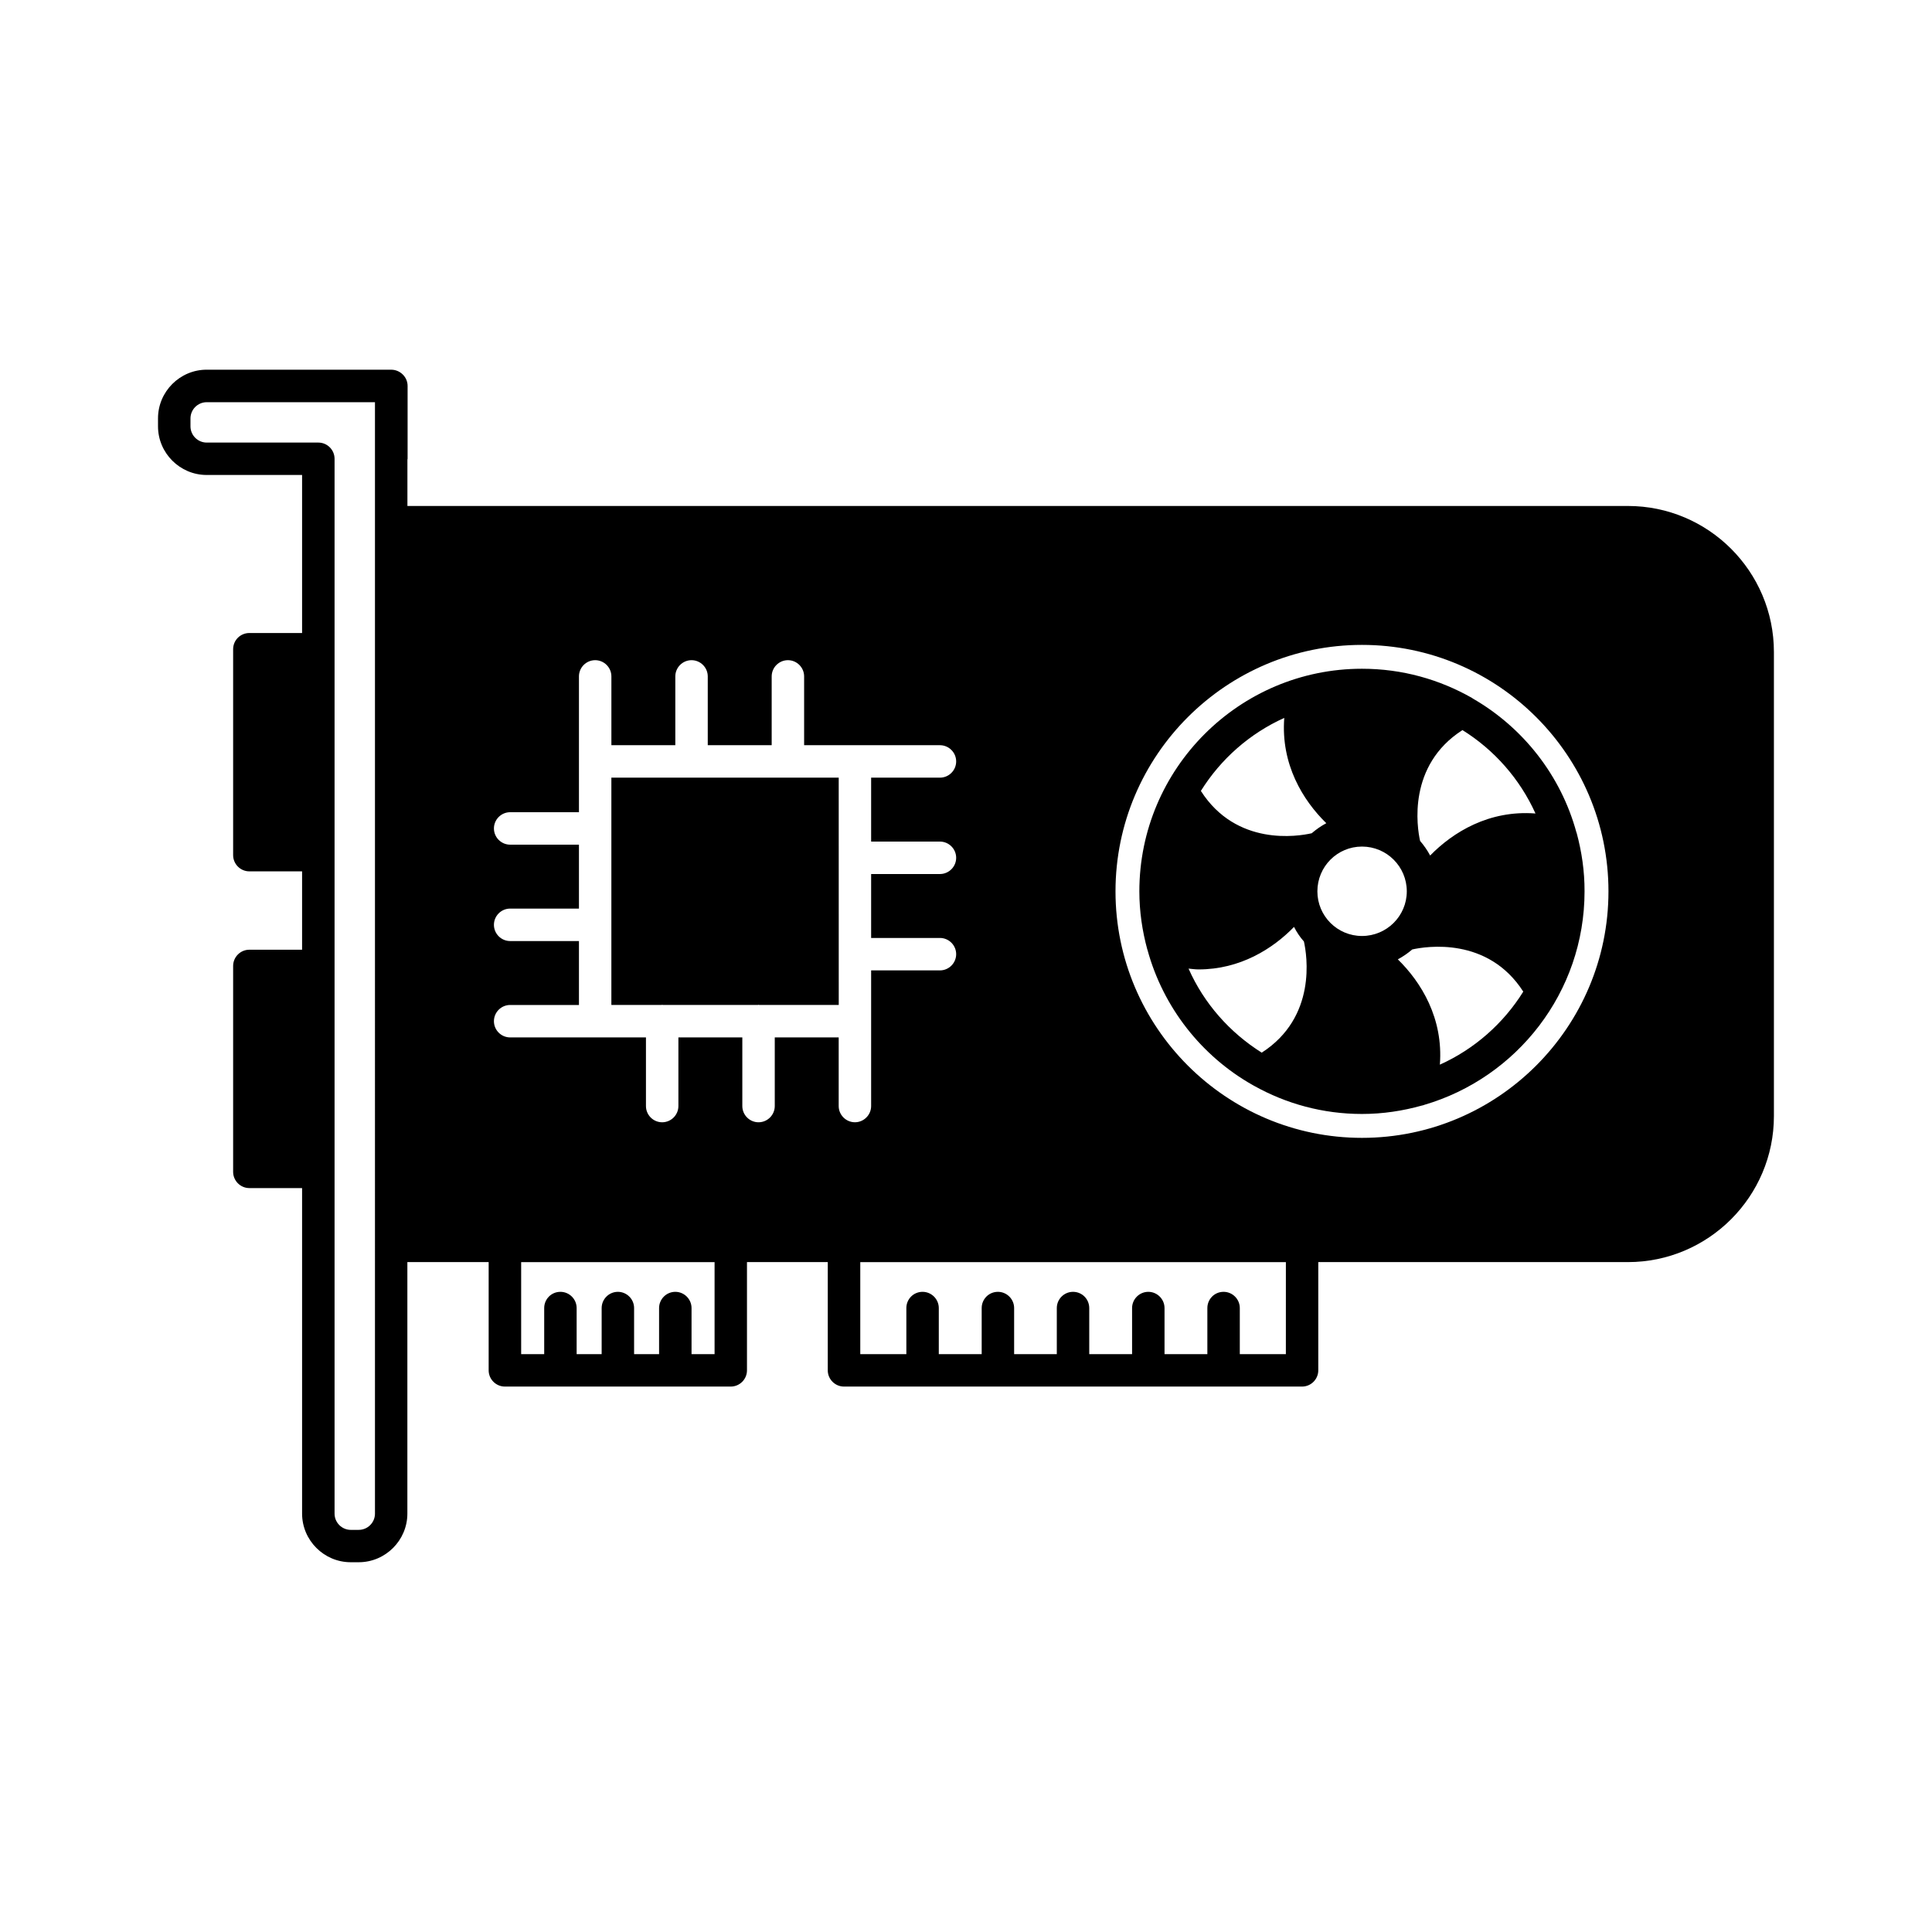 <?xml version="1.0" encoding="UTF-8"?>
<!-- Uploaded to: SVG Repo, www.svgrepo.com, Generator: SVG Repo Mixer Tools -->
<svg fill="#000000" width="800px" height="800px" version="1.1" viewBox="144 144 512 512" xmlns="http://www.w3.org/2000/svg">
 <g>
  <path d="m575.42 278.09h-323.45v-12.297c0-0.086 0.047-0.133 0.047-0.215v-19.305c0-2.363-1.98-4.297-4.344-4.297l-48.902-0.004c-7.094 0-12.898 5.805-12.898 12.898v2.106c0 7.094 5.805 12.898 12.898 12.898h25.285v41.883h-13.977c-2.363 0-4.297 1.895-4.297 4.297v54.566c0 2.363 1.934 4.301 4.297 4.301h13.977v20.766h-13.977c-2.363 0-4.297 1.934-4.297 4.301v54.566c0 2.363 1.934 4.301 4.297 4.301h13.977v86.258c0 7.094 5.805 12.898 12.898 12.898h2.106c7.094 0 12.898-5.805 12.898-12.898v-66.641h21.543v28.684c0 2.363 1.934 4.301 4.301 4.301h59.859c2.363 0 4.297-1.934 4.297-4.301v-28.684h21.41v28.684c0 2.363 1.934 4.301 4.301 4.301h121.39c2.363 0 4.301-1.934 4.301-4.301v-28.684h82.047c21.328 0 38.699-17.371 38.699-38.699v-122.98c0-21.371-17.371-38.703-38.695-38.703zm-332.05 267.04c0 2.363-1.934 4.301-4.301 4.301l-2.106 0.004c-2.363 0-4.301-1.934-4.301-4.301v-279.55c0-2.363-1.934-4.297-4.297-4.297h-29.59c-2.363 0-4.297-1.934-4.297-4.297v-2.106c0-2.363 1.934-4.297 4.297-4.297h44.594zm261.57-99.586c-35.992 0-65.32-29.328-65.32-65.32 0-36.031 29.328-65.32 65.32-65.32 36.031 0 65.32 29.281 65.32 65.32-0.004 35.992-29.289 65.32-65.32 65.32zm-171.57 57.316h-6.106v-12.211c0-2.363-1.934-4.301-4.301-4.301-2.367 0-4.301 1.934-4.301 4.301v12.211h-6.621v-12.211c0-2.363-1.934-4.301-4.297-4.301-2.363 0-4.301 1.934-4.301 4.301v12.211h-6.629v-12.211c0-2.363-1.934-4.301-4.301-4.301-2.41 0-4.297 1.934-4.297 4.301v12.211h-6.106v-24.379h51.258zm32.891-65.746v-18.188h-16.941v18.188c0 2.363-1.934 4.301-4.301 4.301-2.363 0-4.297-1.934-4.297-4.301v-18.188h-16.941v18.188c0 2.363-1.934 4.301-4.301 4.301-2.367 0-4.297-1.934-4.297-4.301v-18.188h-35.992c-2.363 0-4.297-1.934-4.297-4.301 0-2.363 1.934-4.297 4.297-4.297h18.234v-16.941h-18.234c-2.363 0-4.297-1.934-4.297-4.301 0-2.363 1.934-4.301 4.297-4.301h18.234v-16.941h-18.234c-2.363 0-4.297-1.934-4.297-4.301 0-2.363 1.934-4.301 4.297-4.301h18.234v-35.992c0-2.363 1.934-4.297 4.301-4.297 2.363 0 4.297 1.934 4.297 4.297v18.234h16.941v-18.234c0-2.363 1.934-4.297 4.301-4.297 2.363 0 4.297 1.934 4.297 4.297v18.234h16.941v-18.234c0-2.363 1.934-4.297 4.301-4.297 2.367 0 4.297 1.934 4.297 4.297v18.234h35.992c2.363 0 4.301 1.934 4.301 4.301s-1.934 4.301-4.301 4.301h-18.234v16.941h18.234c2.363 0 4.301 1.934 4.301 4.297 0 2.363-1.934 4.301-4.301 4.301h-18.234v16.941h18.234c2.363 0 4.301 1.934 4.301 4.297s-1.934 4.301-4.301 4.301h-18.234v35.945c0 2.363-1.934 4.301-4.297 4.301-2.359 0-4.301-1.934-4.301-4.297zm118.51 65.746h-12.211v-12.211c0-2.363-1.934-4.301-4.301-4.301-2.41 0-4.297 1.934-4.297 4.301v12.211h-11.352v-12.211c0-2.363-1.934-4.301-4.297-4.301-2.363 0-4.301 1.934-4.301 4.301v12.211h-11.352v-12.211c0-2.363-1.895-4.301-4.301-4.301-2.363 0-4.297 1.934-4.297 4.301v12.211h-11.309v-12.211c0-2.363-1.934-4.301-4.297-4.301-2.41 0-4.301 1.934-4.301 4.301v12.211h-11.367v-12.211c0-2.363-1.934-4.301-4.301-4.301-2.41 0-4.297 1.934-4.297 4.301v12.211h-12.211v-24.379h112.79l-0.004 24.379z"/>
  <path d="m561.83 364.74c0-0.047 0-0.047-0.047-0.086-4.125-15.18-14.191-27.906-27.52-35.559l-0.086-0.086c-8.645-4.941-18.574-7.785-29.242-7.785-32.504 0-58.996 26.445-58.996 58.996 0 5.332 0.777 10.496 2.106 15.391 0.039 0.047 0.039 0.047 0.039 0.086 4.172 15.305 14.363 28.207 27.906 35.859 0.133 0.086 0.258 0.133 0.387 0.215 8.469 4.731 18.188 7.441 28.551 7.441 5.547 0 10.836-0.816 15.91-2.238 0.215-0.039 0.43-0.086 0.598-0.172 24.512-7.18 42.484-29.801 42.484-56.586 0.02-5.371-0.754-10.531-2.09-15.477zm-83.461 58.223c-8.469-5.332-15.305-13.027-19.391-22.273 0.863 0.086 1.805 0.215 2.664 0.215 11.008 0 19.648-5.461 25.285-11.266 0.73 1.422 1.594 2.711 2.625 3.871 0.812 3.609 3.477 20.039-11.184 29.453zm-16.129-69.359c5.289-8.469 12.941-15.219 22.102-19.352-0.945 12.297 4.941 21.844 11.141 27.906-1.375 0.73-2.664 1.633-3.871 2.664-3.609 0.824-19.949 3.527-29.371-11.219zm42.703 38.441c-6.535 0-11.824-5.289-11.824-11.824 0-6.578 5.289-11.871 11.824-11.871s11.871 5.289 11.871 11.871c-0.004 6.535-5.336 11.824-11.871 11.824zm20.637 34.098c0.945-12.297-4.949-21.844-11.141-27.906 1.375-0.73 2.664-1.633 3.828-2.625 3.656-0.816 20.035-3.441 29.414 11.18-5.246 8.43-12.941 15.227-22.102 19.352zm-2.578-55.422c-0.73-1.375-1.633-2.664-2.664-3.871-0.816-3.613-3.394-19.996 11.227-29.367 8.43 5.246 15.219 12.941 19.352 22.102-12.301-0.953-21.852 4.941-27.914 11.137z"/>
  <path d="m306.02 410.32h13.332c0.047 0 0.086-0.047 0.133-0.047s0.086 0.047 0.172 0.047h25.242c0.047 0 0.086-0.047 0.133-0.047s0.086 0.047 0.133 0.047h21.113l-0.008-60.242h-60.25z"/>
 </g>
</svg>